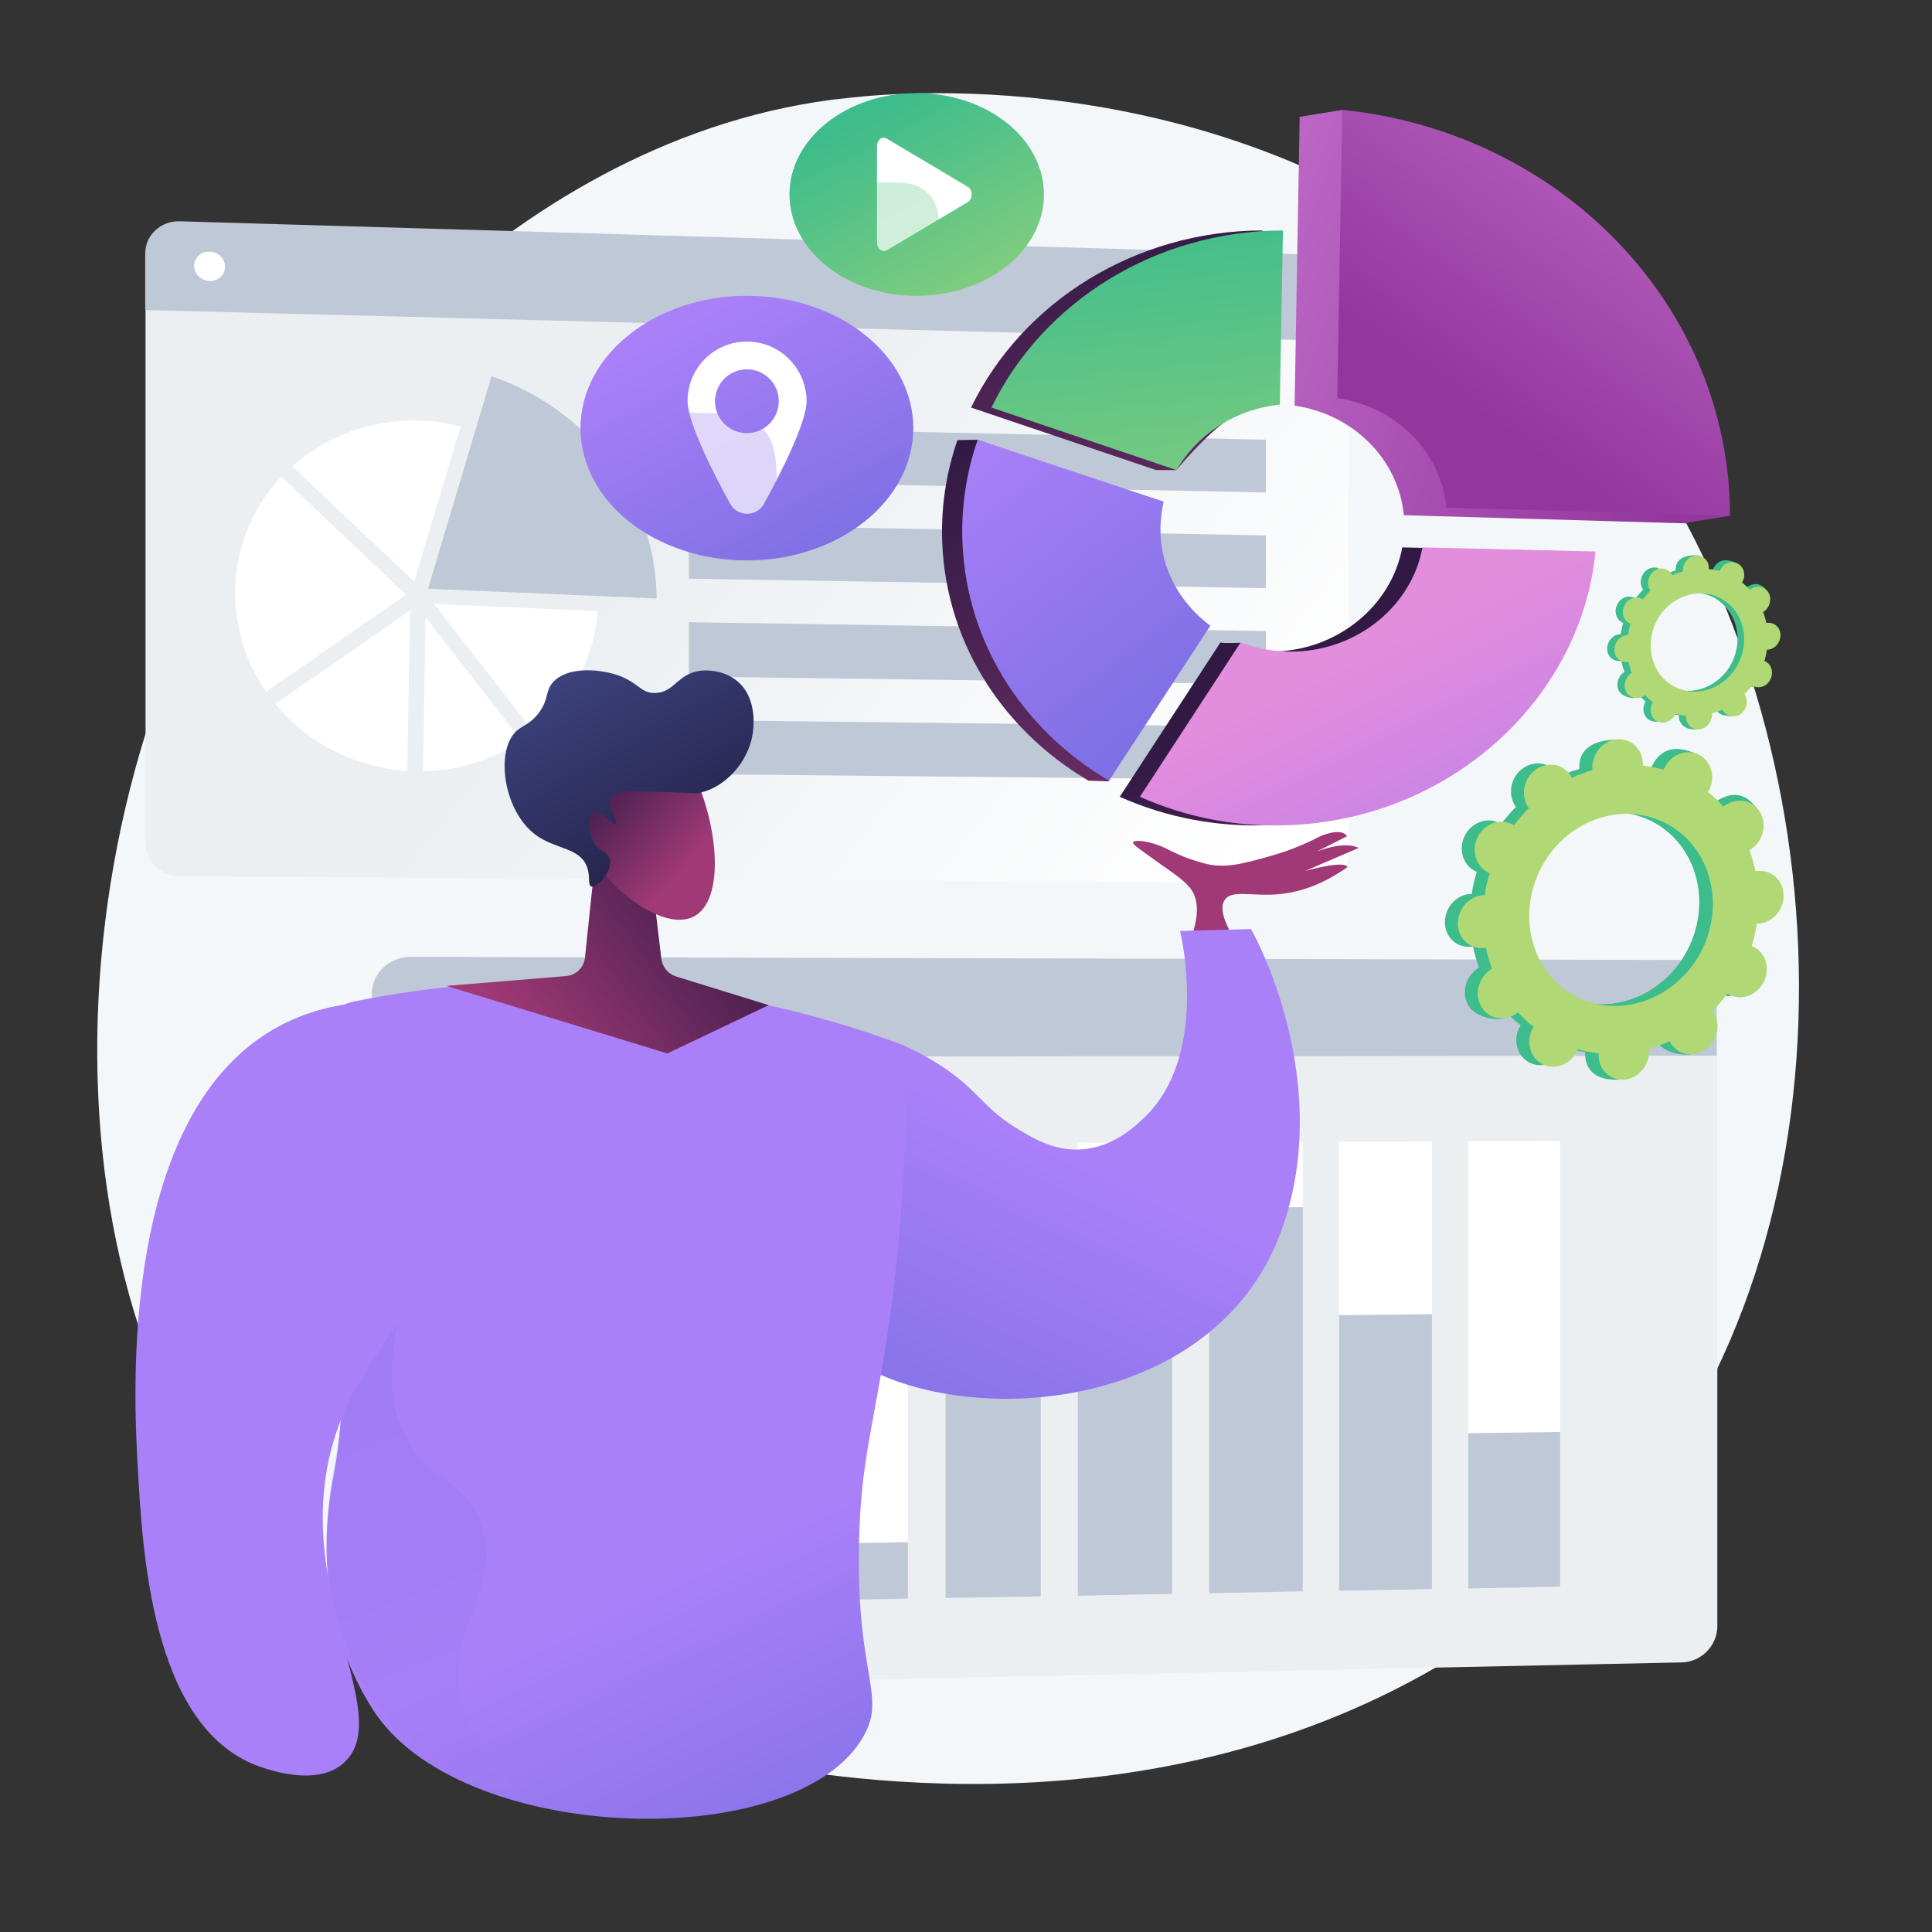 <?xml version="1.0" encoding="utf-8"?>
<!-- Generator: Adobe Illustrator 25.0.0, SVG Export Plug-In . SVG Version: 6.00 Build 0)  -->
<svg version="1.1" xmlns="http://www.w3.org/2000/svg" xmlns:xlink="http://www.w3.org/1999/xlink" x="0px" y="0px"
	 viewBox="0 0 612 612" style="enable-background:new 0 0 612 612;" xml:space="preserve">
<rect x="0" y="0" width="612" height="612" fill="#333333" stroke="none"/>
<style type="text/css">
	.st0{fill:#F4F7FA;}
	.st1{fill:url(#SVGID_1_);}
	.st2{fill:#BFC8D6;}
	.st3{fill:#FFFFFF;}
	.st4{fill:#EBEFF2;}
	.st5{fill:url(#SVGID_2_);}
	.st6{opacity:0.3;}
	.st7{fill:url(#SVGID_3_);}
	.st8{fill:url(#SVGID_4_);}
	.st9{fill:url(#SVGID_5_);}
	.st10{fill:#3DBC8C;}
	.st11{fill:#B0D975;}
	.st12{fill:url(#SVGID_6_);}
	.st13{fill:url(#SVGID_7_);}
	.st14{fill:url(#SVGID_8_);}
	.st15{fill:url(#SVGID_9_);}
	.st16{fill:url(#SVGID_10_);}
	.st17{fill:url(#SVGID_11_);}
	.st18{opacity:0.3;fill:url(#SVGID_12_);}
	.st19{fill:url(#SVGID_13_);}
	.st20{fill:url(#SVGID_14_);}
	.st21{fill:url(#SVGID_15_);}
	.st22{fill:url(#SVGID_16_);}
	.st23{fill:url(#SVGID_17_);}
	.st24{fill:url(#SVGID_18_);}
	.st25{fill:url(#SVGID_19_);}
	.st26{fill:url(#SVGID_20_);}
	.st27{fill:url(#SVGID_21_);}
	.st28{fill:url(#SVGID_22_);}
	.st29{fill:url(#SVGID_23_);}
</style>
<g id="Layer_1">
</g>
<g id="Metaphor_illustration">
	<path class="st0" d="M505,490.1c-14,14.5-26.6,23-36.2,29.4c-93.7,62.6-200.9,44.6-234,38.4c-53.5-9.9-98.6-17-137.3-52
		C9.3,426.3,13.6,260.3,80.9,157.5c8-12.2,75.2-111.8,182.6-125.9c2.6-0.3,4.6-0.5,6.3-0.7c16.6-1.8,119.6-11,203.5,59.3
		c12,10.1,31.4,28.2,49.3,55.9C588.2,247.3,588.4,404.2,505,490.1z"/>
	<g>
		<linearGradient id="SVGID_1_" gradientUnits="userSpaceOnUse" x1="376.614" y1="296.175" x2="206.354" y2="163.53">
			<stop  offset="0" style="stop-color:#FFFFFF"/>
			<stop  offset="0.996" style="stop-color:#EBEFF2"/>
		</linearGradient>
		<path class="st1" d="M46.1,92V267c0,5.8,4.9,10.5,11,10.6l360,2.1c5.6,0,10.1-4.4,10.1-10V102.2L46.1,92z"/>
		<path class="st2" d="M417,80.7L57,70.1c-6.1-0.2-11,4.4-11,10.2v17.9l381.1,9.9V91C427.1,85.5,422.6,80.8,417,80.7z"/>
		<g>
			<g>
				<g>
					<path class="st2" d="M135.6,186.5l20.1-67.3c30.3,10.2,52.1,38.1,52.3,70.4L135.6,186.5z"/>
				</g>
				<g>
					<path class="st3" d="M189.3,193.6c-1.1,15.4-8.8,29-20.3,38.2l-31.5-40.5L189.3,193.6z"/>
					<path class="st3" d="M131.2,184.2c-12.2-11.5-26.9-25.4-38.6-36.5c10.4-9.3,24.4-14.8,39.8-14.5c4.7,0.1,9.2,0.7,13.5,1.9
						L131.2,184.2z"/>
					<path class="st3" d="M128.6,188.4l-44.3,30.7c-6.2-9-9.8-19.7-9.8-31.3c0-14.2,5.5-27.1,14.6-36.8c3.3,3.1,6.9,6.5,10.8,10.2
						C111.9,172.6,123.9,183.9,128.6,188.4z"/>
					<path class="st3" d="M129.9,193.4l-0.9,50.8c-16.8-1.1-31.8-9.1-41.8-21.2L129.9,193.4z"/>
					<path class="st3" d="M134.8,195.6l30.4,39c-8.9,5.9-19.6,9.5-31.2,9.7L134.8,195.6z"/>
				</g>
			</g>
			<polygon class="st2" points="401,156 218.2,152.3 218.2,135.2 401,139.3 			"/>
			<polygon class="st2" points="401,186.3 218.2,183.3 218.2,166.2 401,169.6 			"/>
			<polygon class="st2" points="401,216.7 218.2,214.3 218.2,197.1 401,199.9 			"/>
			<polygon class="st2" points="401,247 218.2,245.2 218.2,228.1 401,230.2 			"/>
		</g>
		<path class="st3" d="M71.3,84.5c0,2.6-2.2,4.6-4.9,4.5c-2.7-0.1-4.9-2.2-4.9-4.8c0-2.6,2.2-4.6,4.9-4.5
			C69.1,79.8,71.3,81.9,71.3,84.5z"/>
	</g>
	<g>
		<g>
			<path class="st4" d="M117.9,328v195.6c0,6.5,5.5,11.6,12.3,11.5l402.5-8.5c6.2-0.1,11.3-5.3,11.3-11.5V327.9L117.9,328z"/>
			<path class="st2" d="M532.6,304.1l-402.5-1c-6.8,0-12.3,5.2-12.3,11.7v20l426-0.4v-19.2C543.9,309.2,538.8,304.1,532.6,304.1z"/>
			<path class="st3" d="M146,318.8c0,2.9-2.4,5.2-5.4,5.2c-3,0-5.4-2.3-5.4-5.2c0-2.9,2.4-5.2,5.4-5.2
				C143.6,313.6,146,316,146,318.8z"/>
		</g>
		<g>
			<polygon class="st3" points="202.5,508 171.5,508.6 171.5,362.6 202.5,362.5 			"/>
			<polygon class="st2" points="202.5,508 171.5,508.6 171.5,439.3 202.5,438.9 			"/>
			<polygon class="st3" points="245.2,507.2 214.5,507.8 214.5,362.5 245.2,362.3 			"/>
			<polygon class="st2" points="245.2,507.2 214.5,507.8 214.5,473.3 245.2,472.8 			"/>
			<polygon class="st3" points="287.6,506.4 257.2,507 257.2,362.3 287.6,362.2 			"/>
			<polygon class="st2" points="287.6,506.4 257.2,507 257.2,489 287.6,488.5 			"/>
			<polygon class="st3" points="329.7,505.7 299.5,506.2 299.5,362.1 329.7,362 			"/>
			<polygon class="st2" points="329.7,505.7 299.5,506.2 299.5,393.4 329.7,393.1 			"/>
			<polygon class="st3" points="371.3,504.9 341.4,505.5 341.4,362 371.3,361.9 			"/>
			<polygon class="st2" points="371.3,504.9 341.4,505.5 341.4,405.8 371.3,405.6 			"/>
			<polygon class="st3" points="412.7,504.1 383,504.7 383,361.8 412.7,361.7 			"/>
			<polygon class="st2" points="412.7,504.1 383,504.7 383,382.6 412.7,382.4 			"/>
			<polygon class="st3" points="453.6,503.4 424.2,503.9 424.2,361.7 453.6,361.6 			"/>
			<polygon class="st2" points="453.6,503.4 424.2,503.9 424.2,416.6 453.6,416.3 			"/>
			<polygon class="st3" points="494.2,502.6 465.1,503.2 465.1,361.5 494.2,361.4 			"/>
			<polygon class="st2" points="494.2,502.6 465.1,503.2 465.1,454 494.2,453.6 			"/>
		</g>
	</g>
	<g>
		<linearGradient id="SVGID_2_" gradientUnits="userSpaceOnUse" x1="217.743" y1="100.662" x2="287.447" y2="229.942">
			<stop  offset="0" style="stop-color:#AA80F9"/>
			<stop  offset="0.996" style="stop-color:#6165D7"/>
		</linearGradient>
		<ellipse class="st5" cx="236.6" cy="135.6" rx="52.7" ry="41.9"/>
		<path class="st3" d="M236.6,108.2c-10.4,0-18.8,8.4-18.8,18.8c0,6.7,7.9,22.4,13.5,32.6c2.3,4.2,8.4,4.2,10.7,0
			c5.6-10.2,13.5-25.9,13.5-32.6C255.4,116.6,247,108.2,236.6,108.2z M236.6,137.2c-5.6,0-10.1-4.5-10.1-10.1
			c0-5.6,4.5-10.1,10.1-10.1c5.6,0,10.1,4.5,10.1,10.1C246.7,132.6,242.2,137.2,236.6,137.2z"/>
		<g class="st6">
			<linearGradient id="SVGID_3_" gradientUnits="userSpaceOnUse" x1="197.587" y1="108.518" x2="265.94" y2="245.686">
				<stop  offset="0" style="stop-color:#AA80F9"/>
				<stop  offset="0.996" style="stop-color:#6165D7"/>
			</linearGradient>
			<path class="st7" d="M249.4,166.9c-6.4-12.4,0.1-23.9-8.5-31.9c-8.7-8.1-20.1-0.6-32.3-7.2c-4.7-2.6-10-7.5-13.9-17.5
				c-6.8,7.1-10.8,15.9-10.8,25.4c0,23.1,23.6,41.9,52.7,41.9c6.7,0,13-1,18.9-2.8C252.6,172.1,250.7,169.4,249.4,166.9z"/>
		</g>
	</g>
	<g>
		<linearGradient id="SVGID_4_" gradientUnits="userSpaceOnUse" x1="276.003" y1="34.822" x2="329.401" y2="133.858">
			<stop  offset="0" style="stop-color:#3DBC8C"/>
			<stop  offset="1" style="stop-color:#B0D975"/>
		</linearGradient>
		<ellipse class="st8" cx="290.4" cy="61.6" rx="40.3" ry="32.1"/>
		<path class="st3" d="M277.8,76.9V46.3c0-2,1.6-3.3,3.1-2.4l25.7,15.3c1.6,1,1.6,3.8,0,4.8l-25.7,15.3
			C279.5,80.1,277.8,78.8,277.8,76.9z"/>
		<g class="st6">
			<linearGradient id="SVGID_5_" gradientUnits="userSpaceOnUse" x1="260.562" y1="40.84" x2="312.925" y2="145.919">
				<stop  offset="0" style="stop-color:#3DBC8C"/>
				<stop  offset="1" style="stop-color:#B0D975"/>
			</linearGradient>
			<path class="st9" d="M300.2,85.5c-4.9-9.5,0.1-18.3-6.5-24.5c-6.7-6.2-15.4-0.4-24.7-5.5c-3.6-2-7.6-5.7-10.6-13.4
				c-5.2,5.4-8.3,12.2-8.3,19.5c0,17.7,18.1,32.1,40.3,32.1c5.1,0,10-0.8,14.5-2.1C302.7,89.6,301.2,87.5,300.2,85.5z"/>
		</g>
	</g>
	<g>
		<path class="st10" d="M553.1,217.1c2,1,4.5,0.1,5.5-2.1c1.1-2.1,0.4-4.7-1.6-5.7c-0.1-0.1-0.2-0.1-0.3-0.1
			c0.4-1.2,0.6-2.4,0.8-3.6c0.1,0,0.2,0,0.3,0c2.3-0.2,4-2.3,4-4.6c0-2.4-1.9-4.1-4.2-3.9c-0.1,0-0.2,0-0.3,0
			c-0.2-1.2-0.6-2.3-1-3.4c0.1-0.1,0.2-0.1,0.3-0.2c1.9-1.4,2.5-4,1.4-6c-1.2-1.9-3.7-2.4-5.6-1.1c-0.1,0.1-0.2,0.1-0.3,0.2
			c-0.8-0.8-1.6-1.6-2.5-2.3c0.1-0.1,0.1-0.2,0.2-0.3c1.1-2.1,2.5-4.5,0.5-5.5c-4.6-2.3-6.6-0.3-7.7,1.8c-0.1,0.1-0.1,0.2-0.2,0.3
			c-1.1-0.3-2.2-0.5-3.4-0.6c0-0.1,0-0.2,0-0.4c0-2.4,0.7-3.6-1.6-3.7c-4.9-0.1-6.6,2-6.6,4.4c0,0.1,0,0.2,0,0.4
			c-1.1,0.3-2.2,0.7-3.3,1.2c-0.1-0.1-0.1-0.2-0.2-0.3c-1.2-1.9-3.7-2.4-5.6-1.1c-1.9,1.4-2.5,4-1.4,6c0.1,0.1,0.1,0.2,0.2,0.3
			c-0.9,0.9-1.7,1.8-2.4,2.8c-0.1-0.1-0.2-0.1-0.3-0.2c-2-1-4.5-0.1-5.5,2.1c-1.1,2.1-0.4,4.7,1.6,5.7c0.1,0.1,0.2,0.1,0.3,0.1
			c-0.4,1.2-0.6,2.4-0.8,3.6c-0.1,0-0.2,0-0.3,0c-2.3,0.2-4,2.3-4,4.6c0,2.4,1.9,4.1,4.2,3.9c0.1,0,0.2,0,0.3,0
			c0.2,1.2,0.6,2.3,1,3.4c-0.1,0.1-0.2,0.1-0.3,0.2c-1.9,1.4-2.5,4-1.4,6c1.2,1.9,5,2.8,7,1.5c0.1-0.1-1.2-0.6-1.1-0.6
			c0.8,0.8,1.6,1.6,2.5,2.3c-0.1,0.1-0.1,0.2-0.2,0.3c-1.1,2.1-0.4,4.7,1.6,5.7c2,1,4.5,0.1,5.5-2.1c0.1-0.1,0.1-0.2,0.2-0.3
			c1.1,0.3,2.2,0.5,3.4,0.6c0,0.1,0,0.2,0,0.4c0,2.4,1.9,4.1,4.2,3.9c2.3-0.2,4-2.3,4-4.6c0-0.1,0-0.2,0-0.4
			c1.1-0.3,2.2-0.7,3.3-1.2c0.1,0.1,0.1,0.2,0.2,0.3c1.2,1.9,3.7,2.4,5.6,1.1c1.9-1.4,2.5-4,1.4-6c-0.1-0.1-0.1-0.2-0.2-0.3
			c0.9-0.9,1.7-1.8,2.4-2.8C552.9,216.9,553,217,553.1,217.1z M528.5,217.4c-7.2-3.6-9.8-12.9-5.9-20.7c3.9-7.8,13-11.1,20.1-7.5
			c7.2,3.6,9.8,12.9,5.9,20.7C544.7,217.7,535.7,221,528.5,217.4z"/>
		<path class="st10" d="M557.9,205.6c2.3-0.2,4-2.3,4-4.6c0-2.4-1.9-4.1-4.2-3.9c-0.1,0-0.2,0-0.3,0c-0.2-1.2-0.6-2.3-1-3.4
			c0.1-0.1,0.2-0.1,0.3-0.2c1.9-1.4,4.3-4.6,3-6.4c-2.6-3.4-5.3-1.9-7.2-0.6c-0.1,0.1-0.2,0.1-0.3,0.2c-0.8-0.8-1.6-1.6-2.5-2.3
			c0.1-0.1,0.1-0.2,0.2-0.3c0.6-1.2,0.6-2.5,0.3-3.5c-1.9,3.3-3.7,6.6-5.5,9.9c5.7,4.2,7.6,12.5,4,19.5c-3,6-9.1,9.3-15,8.9
			c-0.3,0.7-0.5,1.4-0.8,2c-0.8,1.8-1.6,3.6-2.5,5.4c0.5,0.1,1.1,0.2,1.6,0.2c0,0.1,0,0.2,0,0.4c0,2.4,1.5,4.4,5.6,4.1
			c2.3-0.1,2.7-2.5,2.6-4.9c0-0.1,0-0.2,0-0.4c1.1-0.3,2.2-0.7,3.3-1.2c0.1,0.1,0.1,0.2,0.2,0.3c1.2,1.9,5.2,2.8,7.2,1.4
			c1.9-1.4,1-4.4-0.2-6.3c-0.1-0.1-0.1-0.2-0.2-0.3c0.9-0.9,1.7-1.8,2.4-2.8c0.1,0.1,0.2,0.1,0.3,0.2c2,1,4.5,0.1,5.5-2.1
			c1.1-2.1,0.4-4.7-1.6-5.7c-0.1-0.1-0.2-0.1-0.3-0.1c0.4-1.2,0.6-2.4,0.8-3.6C557.7,205.6,557.8,205.6,557.9,205.6z"/>
		<path class="st11" d="M555.3,217.3c2,1,4.5,0.1,5.5-2.1c1.1-2.1,0.4-4.7-1.6-5.7c-0.1-0.1-0.2-0.1-0.3-0.1
			c0.4-1.2,0.6-2.4,0.8-3.6c0.1,0,0.2,0,0.3,0c2.3-0.2,4-2.3,4-4.6c0-2.4-1.9-4.1-4.2-3.9c-0.1,0-0.2,0-0.3,0
			c-0.2-1.2-0.6-2.3-1-3.4c0.1-0.1,0.2-0.1,0.3-0.2c1.9-1.4,2.5-4,1.4-6c-1.2-1.9-3.7-2.4-5.6-1.1c-0.1,0.1-0.2,0.1-0.3,0.2
			c-0.8-0.8-1.6-1.6-2.5-2.3c0.1-0.1,0.1-0.2,0.2-0.3c1.1-2.1,0.4-4.7-1.6-5.7c-2-1-4.5-0.1-5.5,2.1c-0.1,0.1-0.1,0.2-0.2,0.3
			c-1.1-0.3-2.2-0.5-3.4-0.6c0-0.1,0-0.2,0-0.4c0-2.4-1.9-4.1-4.2-3.9c-2.3,0.2-4,2.3-4,4.6c0,0.1,0,0.2,0,0.4
			c-1.1,0.3-2.2,0.7-3.3,1.2c-0.1-0.1-0.1-0.2-0.2-0.3c-1.2-1.9-3.7-2.4-5.6-1.1c-1.9,1.4-2.5,4-1.4,6c0.1,0.1,0.1,0.2,0.2,0.3
			c-0.9,0.9-1.7,1.8-2.4,2.8c-0.1-0.1-0.2-0.1-0.3-0.2c-2-1-4.5-0.1-5.5,2.1c-1.1,2.1-0.4,4.7,1.6,5.7c0.1,0.1,0.2,0.1,0.3,0.1
			c-0.4,1.2-0.6,2.4-0.8,3.6c-0.1,0-0.2,0-0.3,0c-2.3,0.2-4,2.3-4,4.6c0,2.4,1.9,4.1,4.2,3.9c0.1,0,0.2,0,0.3,0
			c0.2,1.2,0.6,2.3,1,3.4c-0.1,0.1-0.2,0.1-0.3,0.2c-1.9,1.4-2.5,4-1.4,6c1.2,1.9,3.7,2.4,5.6,1.1c0.1-0.1,0.2-0.1,0.3-0.2
			c0.8,0.8,1.6,1.6,2.5,2.3c-0.1,0.1-0.1,0.2-0.2,0.3c-1.1,2.1-0.4,4.7,1.6,5.7s4.5,0.1,5.5-2.1c0.1-0.1,0.1-0.2,0.2-0.3
			c1.1,0.3,2.2,0.5,3.4,0.6c0,0.1,0,0.2,0,0.4c0,2.4,1.9,4.1,4.2,3.9c2.3-0.2,4-2.3,4-4.6c0-0.1,0-0.2,0-0.4
			c1.1-0.3,2.2-0.7,3.3-1.2c0.1,0.1,0.1,0.2,0.2,0.3c1.2,1.9,3.7,2.4,5.6,1.1c1.9-1.4,2.5-4,1.4-6c-0.1-0.1-0.1-0.2-0.2-0.3
			c0.9-0.9,1.7-1.8,2.4-2.8C555.1,217.2,555.2,217.2,555.3,217.3z M530.6,217.6c-7.2-3.6-9.8-12.9-5.9-20.7
			c3.9-7.8,13-11.1,20.1-7.5c7.2,3.6,9.8,12.9,5.9,20.7C546.8,217.9,537.8,221.3,530.6,217.6z"/>
	</g>
	<g>
		<path class="st10" d="M543.6,314.7c3.9,2,8.7,0.2,10.9-4c2.1-4.2,0.7-9.2-3.2-11.2c-0.2-0.1-0.4-0.2-0.6-0.3
			c0.7-2.3,1.3-4.7,1.6-7c0.2,0,0.4,0,0.7,0c4.4-0.4,7.9-4.5,7.8-9.1c-0.1-4.6-3.8-8-8.2-7.6c-0.2,0-0.5,0.1-0.7,0.1
			c-0.5-2.3-1.1-4.5-1.9-6.7c0.2-0.1,0.4-0.2,0.6-0.4c3.8-2.6,5-7.9,2.7-11.7c-2.3-3.8-7.2-4.7-11-2.1c-0.2,0.1-0.4,0.3-0.6,0.4
			c-1.5-1.7-3.1-3.2-4.9-4.6c0.1-0.2,0.2-0.4,0.4-0.6c2.1-4.2,4.9-8.8,1-10.7c-9-4.4-12.9-0.6-15,3.6c-0.1,0.2-0.2,0.4-0.3,0.7
			c-2.2-0.6-4.4-1-6.6-1.3c0-0.2,0-0.5,0-0.7c-0.1-4.6,1.3-7.1-3.2-7.2c-9.7-0.2-12.9,4-12.8,8.6c0,0.2,0,0.5,0,0.7
			c-2.2,0.6-4.4,1.4-6.5,2.4c-0.1-0.2-0.2-0.4-0.3-0.6c-2.3-3.8-7.2-4.7-11-2.1c-3.8,2.6-5,7.9-2.7,11.7c0.1,0.2,0.2,0.4,0.4,0.6
			c-1.7,1.7-3.2,3.5-4.7,5.4c-0.2-0.1-0.4-0.2-0.6-0.3c-3.9-2-8.7-0.2-10.9,4c-2.1,4.2-0.7,9.2,3.2,11.2c0.2,0.1,0.4,0.2,0.6,0.3
			c-0.7,2.3-1.3,4.7-1.6,7c-0.2,0-0.4,0-0.7,0c-4.4,0.4-7.9,4.5-7.8,9.1c0.1,4.6,3.8,8,8.2,7.6c0.2,0,0.5-0.1,0.7-0.1
			c0.5,2.3,1.1,4.5,1.9,6.7c-0.2,0.1-0.4,0.2-0.6,0.4c-3.8,2.6-5,7.9-2.7,11.7c2.3,3.8,9.9,5.6,13.7,2.9c0.2-0.1-2.3-1.1-2.1-1.3
			c1.5,1.7,3.1,3.2,4.9,4.6c-0.1,0.2-0.2,0.4-0.4,0.6c-2.1,4.2-0.7,9.2,3.2,11.2c3.9,2,8.7,0.2,10.9-4c0.1-0.2,0.2-0.4,0.3-0.7
			c2.2,0.6,4.4,1,6.6,1.3c0,0.2,0,0.5,0,0.7c0.1,4.6,3.8,8,8.2,7.6c4.4-0.4,7.9-4.5,7.8-9.1c0-0.2,0-0.5,0-0.7
			c2.2-0.6,4.4-1.4,6.5-2.4c0.1,0.2,0.2,0.4,0.3,0.6c2.3,3.8,7.2,4.7,11,2.1c3.8-2.6,5-7.9,2.7-11.7c-0.1-0.2-0.2-0.4-0.4-0.6
			c1.7-1.7,3.2-3.5,4.7-5.4C543.2,314.5,543.4,314.6,543.6,314.7z M495.3,315.3c-14.1-7.1-19.2-25.3-11.5-40.5
			c7.7-15.2,25.4-21.8,39.5-14.6c14.1,7.1,19.2,25.3,11.5,40.5C527.1,315.9,509.4,322.4,495.3,315.3z"/>
		<path class="st10" d="M553,292.2c4.4-0.4,7.9-4.5,7.8-9.1c-0.1-4.6-3.8-8-8.2-7.6c-0.2,0-0.5,0.1-0.7,0.1
			c-0.5-2.3-1.1-4.5-1.9-6.7c0.2-0.1,0.4-0.2,0.6-0.4c3.8-2.6,8.5-9.1,5.8-12.6c-5.1-6.7-10.3-3.8-14.1-1.2
			c-0.2,0.1-0.4,0.3-0.6,0.4c-1.5-1.7-3.1-3.2-4.9-4.6c0.1-0.2,0.2-0.4,0.4-0.6c1.2-2.3,1.3-4.8,0.5-6.9
			c-3.7,6.4-7.3,12.9-10.8,19.4c11.2,8.2,14.8,24.4,7.8,38.2c-5.9,11.7-17.8,18.3-29.3,17.5c-0.5,1.3-1,2.7-1.6,4
			c-1.5,3.6-3.2,7.1-4.9,10.6c1.1,0.2,2.1,0.4,3.2,0.5c0,0.2,0,0.5,0,0.7c0.1,4.6,2.9,8.5,10.9,8.1c4.4-0.2,5.2-4.9,5.1-9.5
			c0-0.2,0-0.5,0-0.7c2.2-0.6,4.4-1.4,6.5-2.4c0.1,0.2,0.2,0.4,0.3,0.6c2.3,3.8,10.2,5.4,14,2.8c3.8-2.6,2-8.6-0.3-12.4
			c-0.1-0.2-0.2-0.4-0.4-0.6c1.7-1.7,3.2-3.5,4.7-5.4c0.2,0.1,0.4,0.2,0.6,0.3c3.9,2,8.7,0.2,10.9-4c2.1-4.2,0.7-9.2-3.2-11.2
			c-0.2-0.1-0.4-0.2-0.6-0.3c0.7-2.3,1.3-4.7,1.6-7C552.6,292.2,552.8,292.2,553,292.2z"/>
		<path class="st11" d="M547.8,315.1c3.9,2,8.7,0.2,10.9-4c2.1-4.2,0.7-9.2-3.2-11.2c-0.2-0.1-0.4-0.2-0.6-0.3
			c0.7-2.3,1.3-4.7,1.6-7c0.2,0,0.4,0,0.7,0c4.4-0.4,7.9-4.5,7.8-9.1c-0.1-4.6-3.8-8-8.2-7.6c-0.2,0-0.5,0.1-0.7,0.1
			c-0.5-2.3-1.1-4.5-1.9-6.7c0.2-0.1,0.4-0.2,0.6-0.4c3.8-2.6,5-7.9,2.7-11.7c-2.3-3.8-7.2-4.7-11-2.1c-0.2,0.1-0.4,0.3-0.6,0.4
			c-1.5-1.7-3.1-3.2-4.9-4.6c0.1-0.2,0.2-0.4,0.4-0.6c2.1-4.2,0.7-9.2-3.2-11.2c-3.9-2-8.7-0.2-10.9,4c-0.1,0.2-0.2,0.4-0.3,0.7
			c-2.2-0.6-4.4-1-6.6-1.3c0-0.2,0-0.5,0-0.7c-0.1-4.6-3.8-8-8.2-7.6c-4.4,0.4-7.9,4.5-7.8,9.1c0,0.2,0,0.5,0,0.7
			c-2.2,0.6-4.4,1.4-6.5,2.4c-0.1-0.2-0.2-0.4-0.3-0.6c-2.3-3.8-7.2-4.7-11-2.1c-3.8,2.6-5,7.9-2.7,11.7c0.1,0.2,0.2,0.4,0.4,0.6
			c-1.7,1.7-3.2,3.5-4.7,5.4c-0.2-0.1-0.4-0.2-0.6-0.3c-3.9-2-8.7-0.2-10.9,4c-2.1,4.2-0.7,9.2,3.2,11.2c0.2,0.1,0.4,0.2,0.6,0.3
			c-0.7,2.3-1.3,4.7-1.6,7c-0.2,0-0.4,0-0.7,0c-4.4,0.4-7.9,4.5-7.8,9.1c0.1,4.6,3.8,8,8.2,7.6c0.2,0,0.5-0.1,0.7-0.1
			c0.5,2.3,1.1,4.5,1.9,6.7c-0.2,0.1-0.4,0.2-0.6,0.4c-3.8,2.6-5,7.9-2.7,11.7c2.3,3.8,7.2,4.7,11,2.1c0.2-0.1,0.4-0.3,0.6-0.4
			c1.5,1.7,3.1,3.2,4.9,4.6c-0.1,0.2-0.2,0.4-0.4,0.6c-2.1,4.2-0.7,9.2,3.2,11.2c3.9,2,8.7,0.2,10.9-4c0.1-0.2,0.2-0.4,0.3-0.7
			c2.2,0.6,4.4,1,6.6,1.3c0,0.2,0,0.5,0,0.7c0.1,4.6,3.8,8,8.2,7.6c4.4-0.4,7.9-4.5,7.8-9.1c0-0.2,0-0.5,0-0.7
			c2.2-0.6,4.4-1.4,6.5-2.4c0.1,0.2,0.2,0.4,0.3,0.6c2.3,3.8,7.2,4.7,11,2.1c3.8-2.6,5-7.9,2.7-11.7c-0.1-0.2-0.2-0.4-0.4-0.6
			c1.7-1.7,3.2-3.5,4.7-5.4C547.4,314.9,547.6,315,547.8,315.1z M499.5,315.8c-14.1-7.1-19.2-25.3-11.5-40.5
			c7.7-15.2,25.4-21.8,39.5-14.6c14.1,7.1,19.2,25.3,11.5,40.5C531.2,316.3,513.6,322.9,499.5,315.8z"/>
	</g>
	<g>
		<linearGradient id="SVGID_6_" gradientUnits="userSpaceOnUse" x1="262.776" y1="156.169" x2="296.129" y2="186.012">
			<stop  offset="0" style="stop-color:#311944"/>
			<stop  offset="1" style="stop-color:#A03976"/>
		</linearGradient>
		<path class="st12" d="M377.5,296.6c2.7-7.8,1.6-12.1,0-14.6c-2.3-3.5-7.4-6.3-17-13.4c-0.6-0.5-1.7-1.3-1.6-1.7
			c0.3-1.1,5.5-0.5,10.1,1.7c6.6,3.3,7.9,3.5,11.8,4.7c6.9,2.1,13,0.3,22.2-2.3c3.8-1.1,9.1-2.9,15.2-6.1c0,0,6.7-3,8.5,0l-9.7,4.9
			c0,0,8.5-3.6,13.4-1.2l-17,7.3c0,0,12.7-3.6,13.4-1.2c-8.3,5.9-15.6,7.9-21.2,8.5c-8.7,0.9-15.3-1.5-17.6,1.8
			c-1.9,2.7,0.1,7.4,2.4,11.5H377.5z"/>
		
			<linearGradient id="SVGID_7_" gradientUnits="userSpaceOnUse" x1="2251.273" y1="364.293" x2="2168.714" y2="538.719" gradientTransform="matrix(1 0 0 1 -1913.509 0)">
			<stop  offset="0" style="stop-color:#AA80F9"/>
			<stop  offset="0.996" style="stop-color:#6165D7"/>
		</linearGradient>
		<path class="st13" d="M263.3,353.7c7.6-11.3,16.9-18.1,23.6-22.2c2.4,1.1,6.2,2.9,10.4,5.6c12.3,7.8,13.7,13.4,24.1,19.9
			c5.5,3.4,12.4,7.7,21.2,7.1c10.1-0.7,17.1-7.4,20-10.2c19.8-19.1,12.1-55.3,11.2-59c7.5-0.2,15-0.4,22.5-0.6
			c3.9,6.9,25.6,50.9,9.7,95.3c-22.8,63.5-115.6,64.1-143.7,34.8C245.6,406.9,245.7,380.1,263.3,353.7z"/>
		
			<linearGradient id="SVGID_8_" gradientUnits="userSpaceOnUse" x1="-5898.872" y1="492.165" x2="-5980.589" y2="664.813" gradientTransform="matrix(-1 0 0 1 -5670.395 0)">
			<stop  offset="0" style="stop-color:#AA80F9"/>
			<stop  offset="0.996" style="stop-color:#6165D7"/>
		</linearGradient>
		<path class="st14" d="M119.3,543.3c-2.5-3.6-7-11-10.4-20.7c-9.3-26.2-4.2-49.7-3-56.3c3.9-20.9,4.7-58.4-6.6-130.5
			c-1.4-8.7,4.4-16.8,13-18.6c23.8-4.8,55.3-8.3,91.8-4.9c34.1,3.2,62.3,11.3,82.9,19.1c0.5,37.7-2.5,67.6-5.4,87.8
			c-4.6,32.4-9,42.7-9.5,70.3c-0.8,41.6,8.7,47.5,1.5,60.4C252.7,587.1,148.4,584.6,119.3,543.3z"/>
		<linearGradient id="SVGID_9_" gradientUnits="userSpaceOnUse" x1="240.172" y1="275.987" x2="164.688" y2="330.406">
			<stop  offset="0" style="stop-color:#311944"/>
			<stop  offset="1" style="stop-color:#A03976"/>
		</linearGradient>
		<path class="st15" d="M189,268.1c-1.2,11.7-2.5,23.5-3.7,35.2c-0.3,3.2-2.9,5.7-6.1,5.9c-12.6,1-25.2,2.1-37.8,3.1l70,21.4
			l32.1-15.3c-9.8-3-19.6-6.1-29.4-9.1c-2.5-0.8-4.3-3-4.6-5.6c-0.9-7.2-1.7-14.5-2.6-21.7L189,268.1z"/>
		<linearGradient id="SVGID_10_" gradientUnits="userSpaceOnUse" x1="186.198" y1="241.755" x2="219.552" y2="271.598">
			<stop  offset="0" style="stop-color:#311944"/>
			<stop  offset="1" style="stop-color:#A03976"/>
		</linearGradient>
		<path class="st16" d="M182.2,262.6c7.7,17.7,27,32.3,37,28c10-4.3,8.9-26.4,1.2-44.1c-7.7-17.7-22.5-24.4-32.4-20.1
			C177.9,230.8,174.4,244.9,182.2,262.6z"/>
		
			<linearGradient id="SVGID_11_" gradientUnits="userSpaceOnUse" x1="-5844.042" y1="191.621" x2="-5886.014" y2="265.772" gradientTransform="matrix(-1 0 0 1 -5670.395 0)">
			<stop  offset="0" style="stop-color:#444B8C"/>
			<stop  offset="0.996" style="stop-color:#26264F"/>
		</linearGradient>
		<path class="st17" d="M195.1,261c-1,0.7-4.8-4.5-6.9-3.5c-1.8,0.8-2.3,5.9-0.1,9.4c1.8,3,4.3,2.7,5,5c1.2,3.8-3.9,9.5-5.8,8.9
			c-1.2-0.4-0.2-3.2-1.4-6.3c-2.3-6.1-10-5.4-16.3-10.1c-9.9-7.4-12.5-25.4-6.7-32.1c2.2-2.6,4.7-2.4,7.8-6.5
			c3.3-4.5,1.9-6.7,4.4-9.6c4.3-4.9,13.7-4.4,19.7-2.6c7.5,2.3,8,6.2,13,5.9c5.9-0.3,6.8-6,13.9-7c0.4-0.1,7-0.9,12,3.4
			c6.5,5.6,4.9,15.3,4.7,16.7c-1.4,8.8-8.6,16.7-16.6,18.5c-1.7,0.4-1.3,0-18.2-0.4c-5.6-0.1-8.9-0.2-10,1.8
			C191.9,255.2,196.1,260.3,195.1,261z"/>
		
			<linearGradient id="SVGID_12_" gradientUnits="userSpaceOnUse" x1="-5845.32" y1="611.919" x2="-5680.428" y2="181.766" gradientTransform="matrix(-1 0 0 1 -5670.395 0)">
			<stop  offset="0" style="stop-color:#AA80F9"/>
			<stop  offset="0.996" style="stop-color:#6165D7"/>
		</linearGradient>
		<path class="st18" d="M106.1,382.9c8.9,4.1,13.7,9.2,16.5,13.9c10.5,18-5.7,35.7,5.9,58.3c8,15.5,18.6,12.8,23.8,27.4
			c6.7,18.6-7.9,30.9-7.1,50c0.4,9.6,4.7,21.6,19.3,35.3c-19.1-5.3-35.8-14.4-45-27.4c-2.5-3.6-7-11-10.4-20.7
			c-9.3-26.2-4.2-49.7-3-56.3C109,447.8,110.2,423.4,106.1,382.9z"/>
		
			<linearGradient id="SVGID_13_" gradientUnits="userSpaceOnUse" x1="-5226.112" y1="399.215" x2="-5308.675" y2="573.649" gradientTransform="matrix(-0.999 3.880000e-02 3.880000e-02 0.999 -5090.714 337.202)">
			<stop  offset="0" style="stop-color:#AA80F9"/>
			<stop  offset="0.996" style="stop-color:#6165D7"/>
		</linearGradient>
		<path class="st19" d="M79.7,558.6C48,544.7,45.1,491.5,43.6,464c-1.2-21.6-6.1-112.2,45.3-139.2c9-4.7,17.6-6.4,24-7.1
			c6.2,3.5,21.7,13.3,27.8,31.8c3.4,10.5,2.9,20.8-0.6,34.9c-9,36.5-24.4,43.5-33,67.7c-17.6,49.2,19.6,91.1,1.5,106.6
			C99.1,566.8,81.3,559.3,79.7,558.6z"/>
	</g>
	<g>
		<g>
			<g>
				<linearGradient id="SVGID_14_" gradientUnits="userSpaceOnUse" x1="349.69" y1="64.429" x2="369.575" y2="244.195">
					<stop  offset="0" style="stop-color:#311944"/>
					<stop  offset="1" style="stop-color:#893976"/>
				</linearGradient>
				<path class="st20" d="M366.2,148.9l6.5,0c0,0,15.6-19.6,26.2-20.7l1-55.2c-40.4,0.1-76.1,22.7-92.3,56.1L366.2,148.9z"/>
				<linearGradient id="SVGID_15_" gradientUnits="userSpaceOnUse" x1="423.385" y1="206.347" x2="500.984" y2="363.082">
					<stop  offset="0" style="stop-color:#311944"/>
					<stop  offset="1" style="stop-color:#893976"/>
				</linearGradient>
				<path class="st21" d="M444.2,173.4c-3.3,18.1-20,32.4-40.4,33c-5,0.2-10.9-2.8-10.9-2.8s-5.4,0.3-6.3-0.1l-31.9,48.9
					c14.8,6.6,31.5,9.9,49,8.9c50.9-2.9,90.9-40.9,95.3-86.6L444.2,173.4z"/>
				<linearGradient id="SVGID_16_" gradientUnits="userSpaceOnUse" x1="300.341" y1="140.39" x2="414.33" y2="286.948">
					<stop  offset="0" style="stop-color:#311944"/>
					<stop  offset="1" style="stop-color:#893976"/>
				</linearGradient>
				<path class="st22" d="M344.8,247.3l6.4,0.2l25.8-49.3c-9.6-7.1-15.8-18-15.8-30.5c0-3,0.4-5.9,1-8.8l-52.5-19.6l-6.4,0.1
					c-3.2,9.2-4.9,19-4.9,29.1C298.5,202.1,317,230.9,344.8,247.3z"/>
			</g>
			<g>
				<linearGradient id="SVGID_17_" gradientUnits="userSpaceOnUse" x1="370.589" y1="76.785" x2="553.594" y2="139.981">
					<stop  offset="0" style="stop-color:#C26FCC"/>
					<stop  offset="0.919" style="stop-color:#93379D"/>
				</linearGradient>
				<path class="st23" d="M410.1,128.5c18.6,2.7,32.9,17,34.6,34.7l89.8,2.6c0,0,0,0,0-0.1c0,0,0,0,0-0.1c0-0.1,13.5-2.2,13.5-2.2
					c0-0.6-122.7-128.6-122.7-128.6l-13.6,2.2C411.7,37.1,410.6,98,410.1,128.5z"/>
			</g>
		</g>
		<g>
			<g>
				<linearGradient id="SVGID_18_" gradientUnits="userSpaceOnUse" x1="356.132" y1="64.554" x2="375.832" y2="242.643">
					<stop  offset="0" style="stop-color:#3DBC8C"/>
					<stop  offset="1" style="stop-color:#B0D975"/>
				</linearGradient>
				<path class="st24" d="M372.7,148.9c6.5-11.3,18.6-19.3,32.7-20.7l1-55.2c-40.4,0.1-76.1,22.7-92.3,56.1L372.7,148.9z"/>
				<linearGradient id="SVGID_19_" gradientUnits="userSpaceOnUse" x1="429.814" y1="206.347" x2="507.413" y2="363.082">
					<stop  offset="3.597120e-03" style="stop-color:#E38DDD"/>
					<stop  offset="1" style="stop-color:#9571F6"/>
				</linearGradient>
				<path class="st25" d="M450.6,173.4c-3.3,18.1-20,32.4-40.4,33c-6.1,0.2-11.9-0.9-17.2-2.9l-31.9,48.9c14.8,6.6,31.5,9.9,49,8.9
					c50.9-2.9,90.9-40.9,95.3-86.6L450.6,173.4z"/>
				<linearGradient id="SVGID_20_" gradientUnits="userSpaceOnUse" x1="306.792" y1="140.419" x2="416.724" y2="281.76">
					<stop  offset="0" style="stop-color:#AA80F9"/>
					<stop  offset="0.996" style="stop-color:#6165D7"/>
				</linearGradient>
				<path class="st26" d="M351.3,247.3l32.1-49.1c-9.6-7.1-15.8-18-15.8-30.5c0-3,0.4-5.9,1-8.8l-58.9-19.6
					c-3.2,9.2-4.9,19-4.9,29.1C304.9,202.1,323.5,230.9,351.3,247.3z"/>
			</g>
			<g>
				<linearGradient id="SVGID_21_" gradientUnits="userSpaceOnUse" x1="541.994" y1="21.855" x2="458.73" y2="137.966">
					<stop  offset="0" style="stop-color:#C26FCC"/>
					<stop  offset="0.919" style="stop-color:#93379D"/>
				</linearGradient>
				<path class="st27" d="M423.6,126.1c18.6,2.7,32.9,17,34.6,34.7l89.8,2.6c0,0,0-0.1,0-0.1C548,97.9,495.5,42,425.2,34.8
					L423.6,126.1z"/>
			</g>
		</g>
		<g class="st6">
			<linearGradient id="SVGID_22_" gradientUnits="userSpaceOnUse" x1="392.528" y1="225.884" x2="468.699" y2="379.733">
				<stop  offset="3.597120e-03" style="stop-color:#E38DDD"/>
				<stop  offset="1" style="stop-color:#9571F6"/>
			</linearGradient>
			<path class="st28" d="M398,205.1c-1.7-0.4-3.3-0.9-4.9-1.6l-31.9,48.9c14.8,6.6,31.5,9.9,49,8.9c14.1-0.8,27.4-4.3,39.4-10
				c-12-1.8-22.8-6.3-31.4-13.9C408.5,228.9,402.1,216.9,398,205.1z"/>
		</g>
		<g class="st6">
			<linearGradient id="SVGID_23_" gradientUnits="userSpaceOnUse" x1="346.957" y1="65.723" x2="366.622" y2="243.493">
				<stop  offset="0" style="stop-color:#3DBC8C"/>
				<stop  offset="1" style="stop-color:#B0D975"/>
			</linearGradient>
			<path class="st29" d="M387.3,94.9c-3.8-6.9-9.2-12.2-15.3-16.2c-25.5,8.7-46.6,26.9-58,50.4l58.7,19.8
				c4.1-7.1,10.3-12.8,17.9-16.5C392.1,117.7,393.8,106.9,387.3,94.9z"/>
		</g>
	</g>
</g>
</svg>
